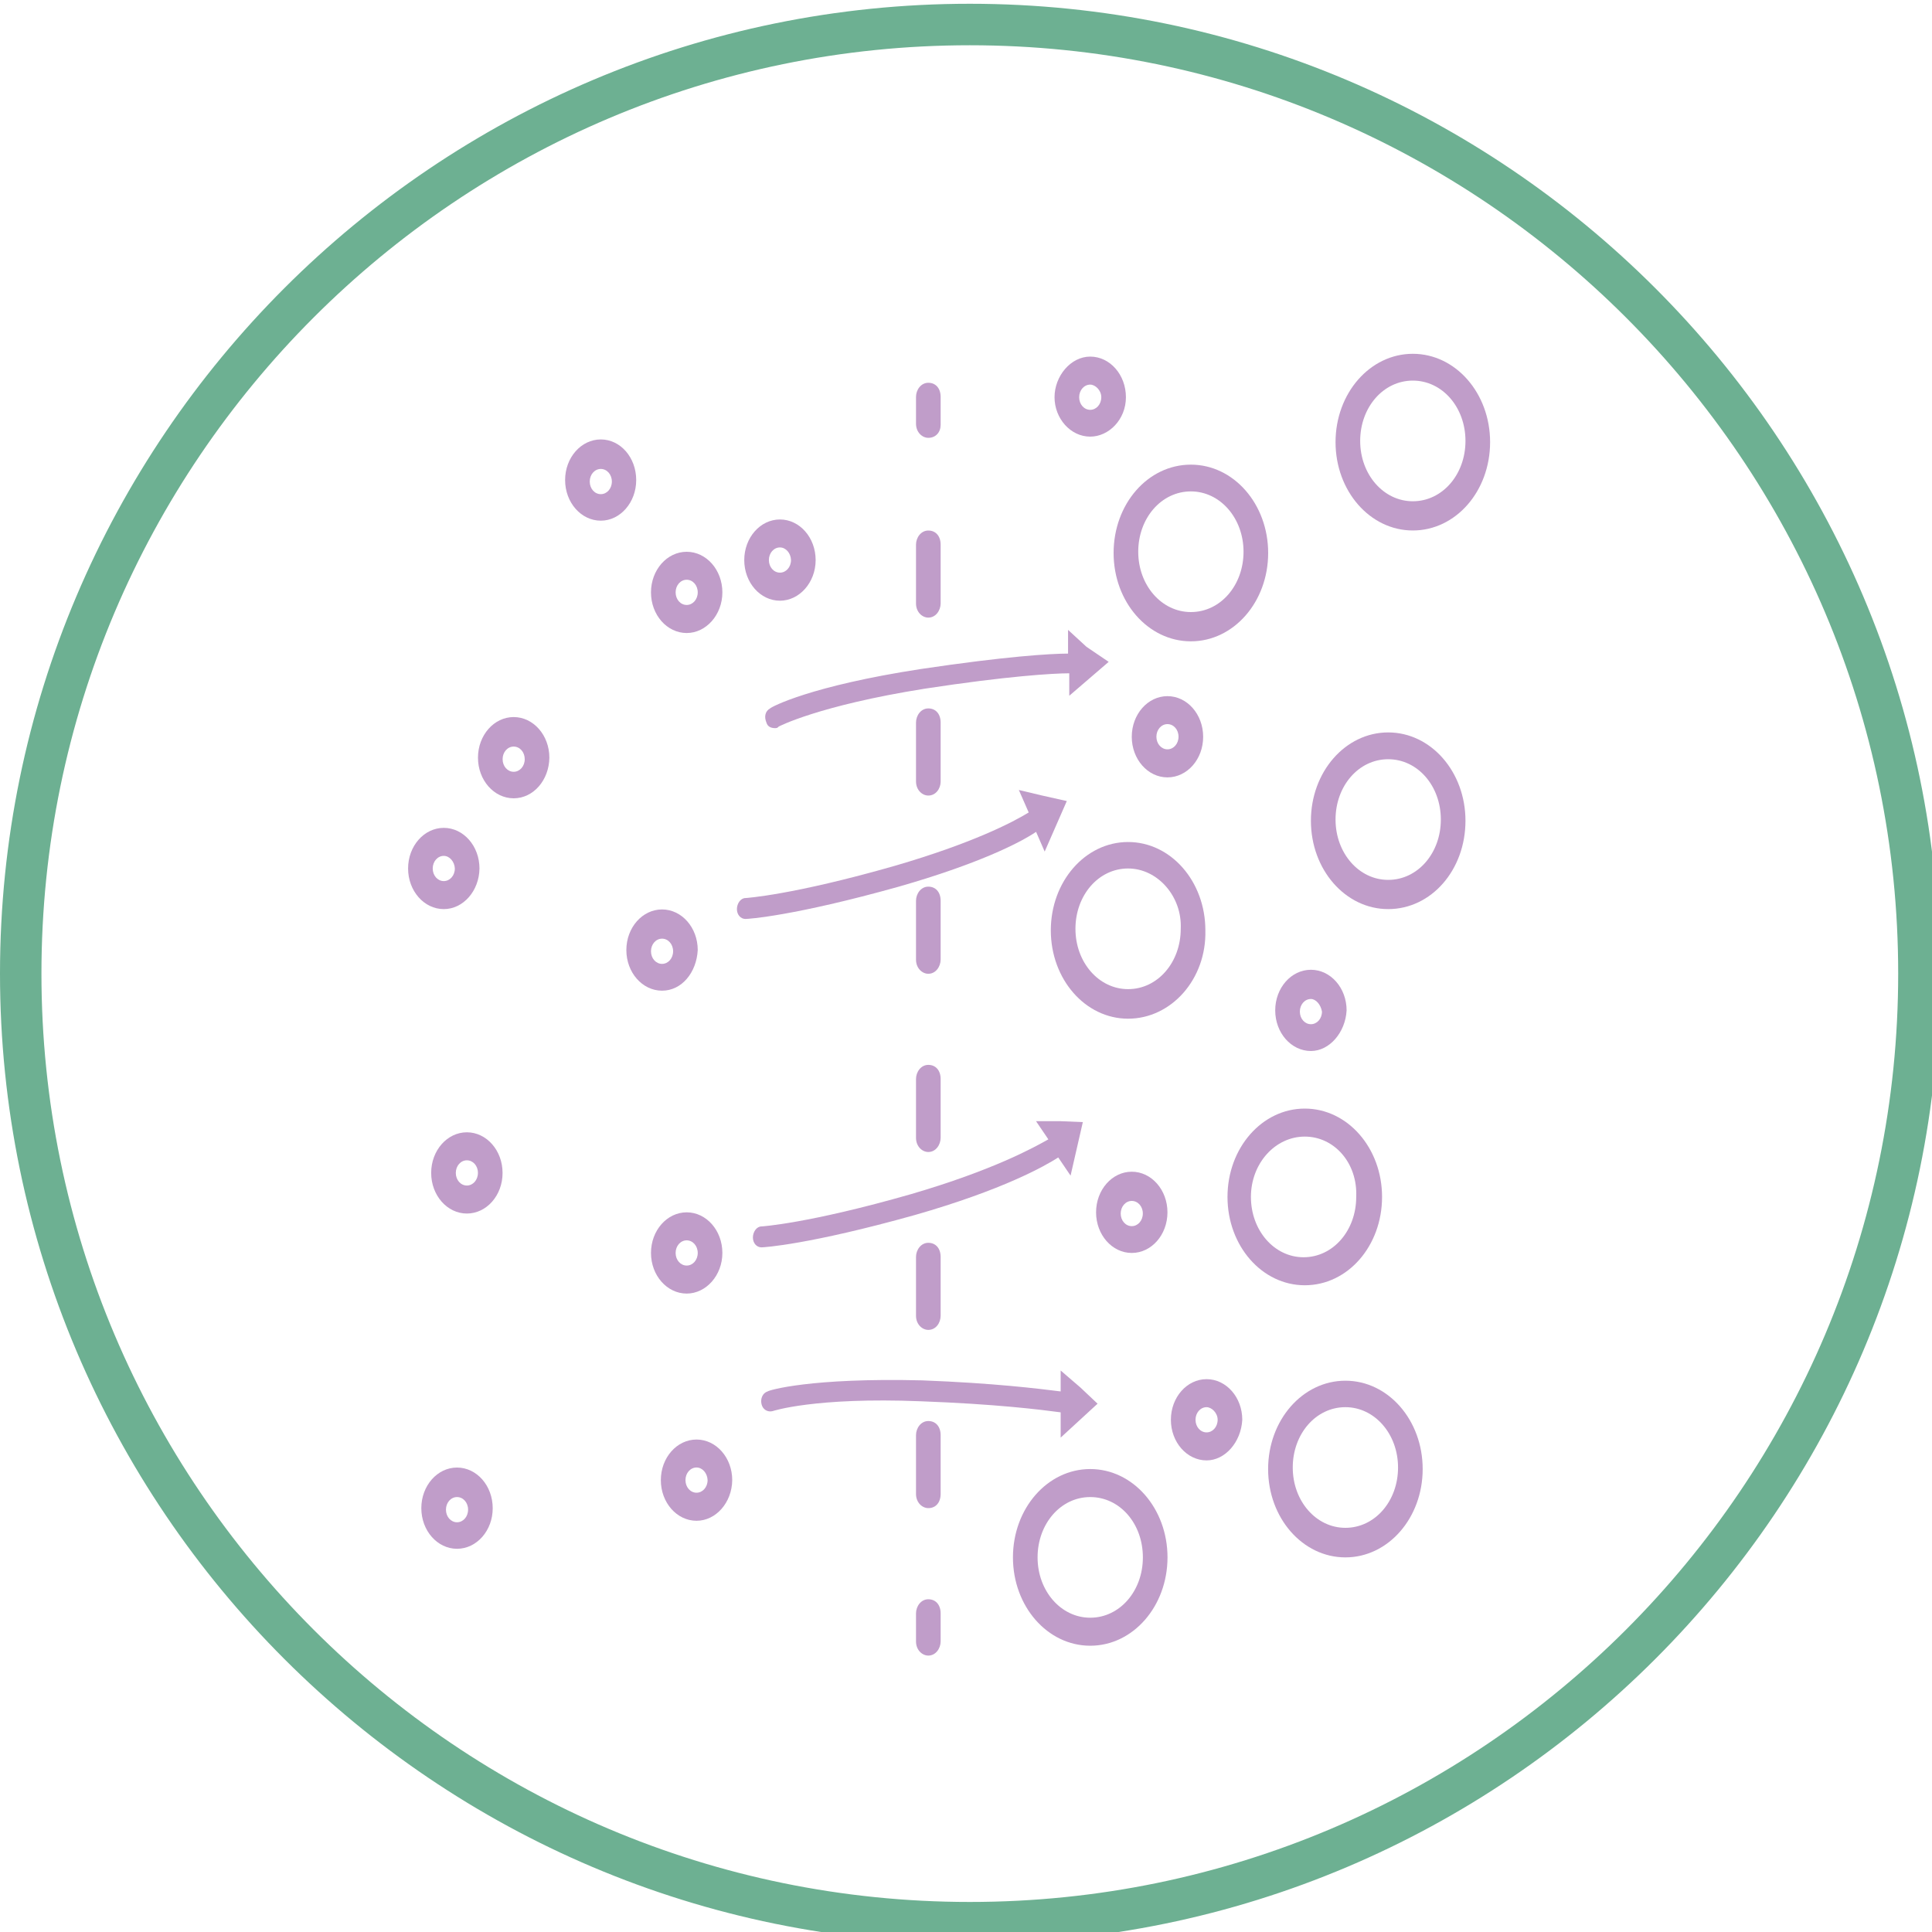 <?xml version="1.0" encoding="utf-8"?>
<!-- Generator: Adobe Illustrator 24.3.0, SVG Export Plug-In . SVG Version: 6.00 Build 0)  -->
<svg version="1.1" id="Capa_1" xmlns="http://www.w3.org/2000/svg" xmlns:xlink="http://www.w3.org/1999/xlink" x="0px" y="0px"
	 viewBox="0 0 400 400" style="enable-background:new 0 0 400 400;" xml:space="preserve">
<style type="text/css">
	.st0{fill:#C09DC9;}
	.st1{fill:#6DB092;}
</style>
<g>
	<g>
		<g>
			<g>
				<path class="st0" d="M192.2,90.65c-1.27,0-2.55-1.15-2.55-2.93v-5.54c0-1.47,1.02-2.93,2.55-2.93s2.55,1.15,2.55,2.93v5.8
					C194.74,89.5,193.73,90.65,192.2,90.65z"/>
			</g>
			<g>
				<path class="st0" d="M192.2,312.24c-1.27,0-2.55-1.15-2.55-2.93v-12.17c0-1.47,1.02-2.93,2.55-2.93s2.55,1.15,2.55,2.93v12.17
					C194.74,311.1,193.73,312.24,192.2,312.24z M192.2,275.34c-1.27,0-2.55-1.15-2.55-2.93v-12.17c0-1.47,1.02-2.93,2.55-2.93
					s2.55,1.15,2.55,2.93v12.17C194.74,273.94,193.73,275.34,192.2,275.34z M192.2,238.51c-1.27,0-2.55-1.15-2.55-2.93V223.4
					c0-1.47,1.02-2.93,2.55-2.93s2.55,1.15,2.55,2.93v12.17C194.74,237.04,193.73,238.51,192.2,238.51z M192.2,201.61
					c-1.27,0-2.55-1.15-2.55-2.93V186.5c0-1.47,1.02-2.93,2.55-2.93s2.55,1.15,2.55,2.93v12.17
					C194.74,200.14,193.73,201.61,192.2,201.61z M192.2,164.71c-1.27,0-2.55-1.15-2.55-2.93V149.6c0-1.47,1.02-2.93,2.55-2.93
					s2.55,1.15,2.55,2.93v12.24C194.74,163.3,193.73,164.71,192.2,164.71z M192.2,127.87c-1.27,0-2.55-1.15-2.55-2.93v-12.17
					c0-1.47,1.02-2.93,2.55-2.93s2.55,1.15,2.55,2.93v12.17C194.74,126.4,193.73,127.87,192.2,127.87z"/>
			</g>
			<g>
				<path class="st0" d="M192.2,342.77c-1.27,0-2.55-1.15-2.55-2.93v-5.8c0-1.47,1.02-2.93,2.55-2.93s2.55,1.15,2.55,2.93v5.8
					C194.74,341.3,193.73,342.77,192.2,342.77z"/>
			</g>
		</g>
		<g>
			<path class="st0" d="M91.88,188.22c-4.08,0-7.39-3.76-7.39-8.41s3.31-8.41,7.39-8.41c4.08,0,7.39,3.76,7.39,8.41
				C99.21,184.46,95.9,188.22,91.88,188.22z M91.88,177.2c-1.27,0-2.29,1.15-2.29,2.61s1.02,2.61,2.29,2.61
				c1.27,0,2.29-1.15,2.29-2.61C94.11,178.41,93.09,177.2,91.88,177.2z"/>
		</g>
		<g>
			<path class="st0" d="M106.35,165.28c-4.08,0-7.39-3.76-7.39-8.41c0-4.65,3.31-8.41,7.39-8.41s7.39,3.76,7.39,8.41
				C113.68,161.52,110.43,165.28,106.35,165.28z M106.35,154.57c-1.27,0-2.29,1.15-2.29,2.61s1.02,2.61,2.29,2.61
				c1.27,0,2.29-1.15,2.29-2.61S107.63,154.57,106.35,154.57z"/>
		</g>
		<g>
			<path class="st0" d="M137.07,205.11c-4.08,0-7.39-3.76-7.39-8.41c0-4.65,3.31-8.41,7.39-8.41s7.39,3.76,7.39,8.41
				C144.21,201.35,141.15,205.11,137.07,205.11z M137.07,194.34c-1.27,0-2.29,1.15-2.29,2.61s1.02,2.61,2.29,2.61
				s2.29-1.15,2.29-2.61S138.34,194.34,137.07,194.34z"/>
		</g>
		<g>
			<path class="st0" d="M225.72,90.4c-4.08,0-7.39-3.76-7.39-8.16c0-4.33,3.31-8.41,7.39-8.41c4.08,0,7.39,3.76,7.39,8.41
				S229.54,90.4,225.72,90.4z M225.72,79.63c-1.27,0-2.29,1.15-2.29,2.61c0,1.47,1.02,2.61,2.29,2.61s2.29-1.15,2.29-2.61
				C228.01,80.77,226.74,79.63,225.72,79.63z"/>
		</g>
		<g>
			<path class="st0" d="M241.71,160.95c-4.08,0-7.39-3.76-7.39-8.41s3.31-8.41,7.39-8.41c4.08,0,7.39,3.76,7.39,8.41
				C249.11,157.19,245.79,160.95,241.71,160.95z M241.71,149.92c-1.27,0-2.29,1.15-2.29,2.61s1.02,2.61,2.29,2.61
				c1.27,0,2.29-1.15,2.29-2.61C244.01,151.07,242.99,149.92,241.71,149.92z"/>
		</g>
		<g>
			<path class="st0" d="M124.39,107.8c-4.08,0-7.39-3.76-7.39-8.41s3.31-8.41,7.39-8.41c4.08,0,7.33,3.76,7.33,8.41
				S128.4,107.8,124.39,107.8z M124.39,97.09c-1.27,0-2.29,1.15-2.29,2.61c0,1.47,1.02,2.61,2.29,2.61c1.27,0,2.29-1.15,2.29-2.61
				C126.68,98.24,125.66,97.09,124.39,97.09z"/>
		</g>
		<g>
			<path class="st0" d="M271.41,217.6c-4.08,0-7.39-3.76-7.39-8.41s3.31-8.41,7.39-8.41c4.08,0,7.39,3.76,7.39,8.41
				C278.55,213.78,275.24,217.6,271.41,217.6z M271.41,206.83c-1.27,0-2.29,1.15-2.29,2.61s1.02,2.61,2.29,2.61
				c1.27,0,2.29-1.15,2.29-2.61C273.45,207.98,272.43,206.83,271.41,206.83z"/>
		</g>
		<g>
			<path class="st0" d="M144.21,314.86c-4.08,0-7.39-3.76-7.39-8.41s3.31-8.41,7.39-8.41s7.39,3.76,7.39,8.41
				C151.54,311.1,148.22,314.86,144.21,314.86z M144.21,303.83c-1.27,0-2.29,1.15-2.29,2.61c0,1.47,1.02,2.61,2.29,2.61
				s2.29-1.15,2.29-2.61C146.44,304.98,145.42,303.83,144.21,303.83z"/>
		</g>
		<g>
			<path class="st0" d="M249.81,302.36c-4.08,0-7.39-3.76-7.39-8.41c0-4.65,3.31-8.41,7.39-8.41s7.39,3.76,7.39,8.41
				C256.95,298.6,253.63,302.36,249.81,302.36z M249.81,291.34c-1.27,0-2.29,1.15-2.29,2.61c0,1.47,1.02,2.61,2.29,2.61
				s2.29-1.15,2.29-2.61C252.1,292.49,250.83,291.34,249.81,291.34z"/>
		</g>
		<g>
			<path class="st0" d="M234.32,259.41c-4.08,0-7.39-3.76-7.39-8.41c0-4.65,3.31-8.41,7.39-8.41c4.08,0,7.39,3.76,7.39,8.41
				C241.71,255.65,238.4,259.41,234.32,259.41z M234.32,248.64c-1.27,0-2.29,1.15-2.29,2.61c0,1.47,1.02,2.61,2.29,2.61
				s2.29-1.15,2.29-2.61C236.62,249.79,235.6,248.64,234.32,248.64z"/>
		</g>
		<g>
			<path class="st0" d="M96.66,251.25c-4.08,0-7.39-3.76-7.39-8.41c0-4.65,3.31-8.41,7.39-8.41c4.08,0,7.39,3.76,7.39,8.41
				C104.06,247.49,100.74,251.25,96.66,251.25z M96.66,240.23c-1.27,0-2.29,1.15-2.29,2.61c0,1.47,1.02,2.61,2.29,2.61
				c1.27,0,2.29-1.15,2.29-2.61C98.96,241.37,97.94,240.23,96.66,240.23z"/>
		</g>
		<g>
			<path class="st0" d="M142.17,267.82c-4.08,0-7.39-3.76-7.39-8.41c0-4.65,3.31-8.41,7.39-8.41s7.39,3.76,7.39,8.41
				C149.56,264.06,146.18,267.82,142.17,267.82z M142.17,256.8c-1.27,0-2.29,1.15-2.29,2.61s1.02,2.61,2.29,2.61
				s2.29-1.15,2.29-2.61S143.44,256.8,142.17,256.8z"/>
		</g>
		<g>
			<path class="st0" d="M142.17,131.06c-4.08,0-7.39-3.76-7.39-8.41s3.31-8.41,7.39-8.41s7.39,3.76,7.39,8.41
				S146.18,131.06,142.17,131.06z M142.17,120.03c-1.27,0-2.29,1.15-2.29,2.61c0,1.47,1.02,2.61,2.29,2.61s2.29-1.15,2.29-2.61
				C144.46,121.18,143.44,120.03,142.17,120.03z"/>
		</g>
		<g>
			<path class="st0" d="M94.62,320.66c-4.08,0-7.39-3.76-7.39-8.41c0-4.65,3.31-8.41,7.39-8.41c4.08,0,7.39,3.76,7.39,8.41
				C102.02,316.89,98.7,320.66,94.62,320.66z M94.62,309.95c-1.27,0-2.29,1.15-2.29,2.61s1.02,2.61,2.29,2.61
				c1.27,0,2.29-1.15,2.29-2.61C96.92,311.1,95.9,309.95,94.62,309.95z"/>
		</g>
		<g>
			<path class="st0" d="M161.48,124.37c-4.08,0-7.39-3.76-7.39-8.41c0-4.65,3.31-8.41,7.39-8.41s7.39,3.76,7.39,8.41
				C168.87,120.61,165.49,124.37,161.48,124.37z M161.48,113.34c-1.27,0-2.29,1.15-2.29,2.61c0,1.47,1.02,2.61,2.29,2.61
				s2.29-1.15,2.29-2.61C163.71,114.49,162.69,113.34,161.48,113.34z"/>
		</g>
		<g>
			<path class="st0" d="M246.56,132.78c-8.86,0-16-8.16-16-18.29s7.07-18.29,16-18.29c8.86,0,16,8.16,16,18.29
				S255.42,132.78,246.56,132.78z M246.56,101.74c-6.12,0-10.9,5.54-10.9,12.49s4.84,12.49,10.9,12.49c6.12,0,10.9-5.54,10.9-12.49
				S252.61,101.74,246.56,101.74z"/>
		</g>
		<g>
			<path class="st0" d="M225.72,340.73c-8.86,0-16-8.16-16-18.29s7.14-18.29,16-18.29c8.86,0,16,8.16,16,18.29
				C241.71,332.57,234.58,340.73,225.72,340.73z M225.72,309.95c-6.12,0-10.9,5.54-10.9,12.49c0,6.95,4.84,12.49,10.9,12.49
				c6.12,0,10.9-5.54,10.9-12.49C236.62,315.43,231.84,309.95,225.72,309.95z"/>
		</g>
		<g>
			<path class="st0" d="M278.55,322.44c-8.86,0-16-8.16-16-18.29c0-10.13,7.14-18.29,16-18.29s16,8.16,16,18.29
				S287.41,322.44,278.55,322.44z M278.55,291.34c-6.12,0-10.9,5.54-10.9,12.49c0,6.95,4.84,12.49,10.9,12.49
				c6.12,0,10.9-5.54,10.9-12.49S284.6,291.34,278.55,291.34z"/>
		</g>
		<g>
			<path class="st0" d="M270.14,266.1c-8.86,0-16-8.16-16-18.29c0-10.13,7.14-18.29,16-18.29s16,8.16,16,18.29
				S279.06,266.1,270.14,266.1z M270.14,235.32c-6.12,0-11.15,5.54-11.15,12.49c0,6.95,4.84,12.49,10.9,12.49
				c6.12,0,10.9-5.54,10.9-12.49C281.1,240.8,276.26,235.32,270.14,235.32z"/>
		</g>
		<g>
			<path class="st0" d="M287.41,188.22c-8.86,0-16-8.16-16-18.29s7.14-18.29,16-18.29c8.86,0,16,8.16,16,18.29
				C303.41,180.13,296.33,188.22,287.41,188.22z M287.41,157.19c-6.12,0-10.9,5.54-10.9,12.49s4.84,12.49,10.9,12.49
				c6.12,0,10.9-5.54,10.9-12.49S293.53,157.19,287.41,157.19z"/>
		</g>
		<g>
			<path class="st0" d="M233.56,210.91c-8.86,0-16-8.16-16-18.29s7.14-18.29,16-18.29c8.86,0,16,8.16,16,18.29
				C249.81,202.75,242.48,210.91,233.56,210.91z M233.56,179.81c-6.12,0-10.9,5.54-10.9,12.49s4.84,12.49,10.9,12.49
				c6.12,0,10.9-5.54,10.9-12.49C244.77,185.61,239.67,179.81,233.56,179.81z"/>
		</g>
		<g>
			<path class="st0" d="M292.51,109.83c-8.86,0-16-8.16-16-18.29s7.14-18.29,16-18.29s16,8.16,16,18.29
				C308.5,101.74,301.37,109.83,292.51,109.83z M292.51,78.8c-6.12,0-10.9,5.54-10.9,12.49c0,6.95,4.84,12.49,10.9,12.49
				c6.12,0,10.9-5.54,10.9-12.49C303.41,84.34,298.63,78.8,292.51,78.8z"/>
		</g>
		<g>
			<path class="st0" d="M224.95,133.92l-3.82-3.51v4.91c-3.57,0-12.94,0.57-30.46,3.19c-22.88,3.51-30.97,7.84-31.23,8.16
				c-1.02,0.57-1.27,1.72-0.76,2.93c0.25,0.89,1.02,1.15,1.78,1.15c0.25,0,0.51,0,0.76-0.32c0,0,8.16-4.33,30.21-7.84
				c17.02-2.61,26.64-3.19,29.95-3.19v4.65l4.08-3.51l4.08-3.51L224.95,133.92z"/>
		</g>
		<g>
			<path class="st0" d="M215.78,164.71l-4.84-1.15l2.04,4.65c-3.31,2.04-11.66,6.37-27.66,11.03c-21.35,6.12-30.97,6.69-30.97,6.69
				c-1.02,0-1.78,1.15-1.78,2.29c0,1.15,0.76,2.04,1.78,2.04l0,0c0.51,0,9.88-0.57,31.74-6.69c16.25-4.65,24.92-8.99,28.42-11.34
				l1.78,4.08l2.29-5.23l2.29-5.23L215.78,164.71z"/>
		</g>
		<g>
			<path class="st0" d="M219.6,232.13h-5.1l2.55,3.76c-3.06,1.72-11.41,6.37-28.42,11.34c-21.35,6.12-30.97,6.69-30.97,6.69
				c-1.02,0-1.78,1.15-1.78,2.29c0,1.15,0.76,2.04,1.78,2.04l0,0c0.51,0,9.88-0.57,31.74-6.69c18.29-5.23,26.89-10.13,29.7-11.92
				l2.55,3.76l1.27-5.54l1.27-5.54L219.6,232.13z"/>
		</g>
		<g>
			<path class="st0" d="M223.68,287.26l-4.08-3.51v4.33c-4.59-0.57-13.7-1.72-28.68-2.29c-23.13-0.57-31.74,2.04-31.99,2.29
				c-1.02,0.32-1.53,1.47-1.27,2.61c0.25,1.15,1.27,1.72,2.29,1.47c0,0,8.67-2.93,30.72-2.04c15.49,0.57,24.66,1.72,28.93,2.29v5.23
				l3.82-3.51l3.82-3.51L223.68,287.26z"/>
		</g>
	</g>
	<path class="st1" d="M200.79,402.36C90.07,402.36,0,312.29,0,201.57S90.07,0.78,200.79,0.78s200.79,90.07,200.79,200.79
		S311.5,402.36,200.79,402.36z M200.79,9.37C94.81,9.37,8.58,95.59,8.58,201.57c0,105.98,86.22,192.21,192.21,192.21
		c105.98,0,192.21-86.22,192.21-192.21C393,95.59,306.77,9.37,200.79,9.37z"/>
</g>
</svg>
